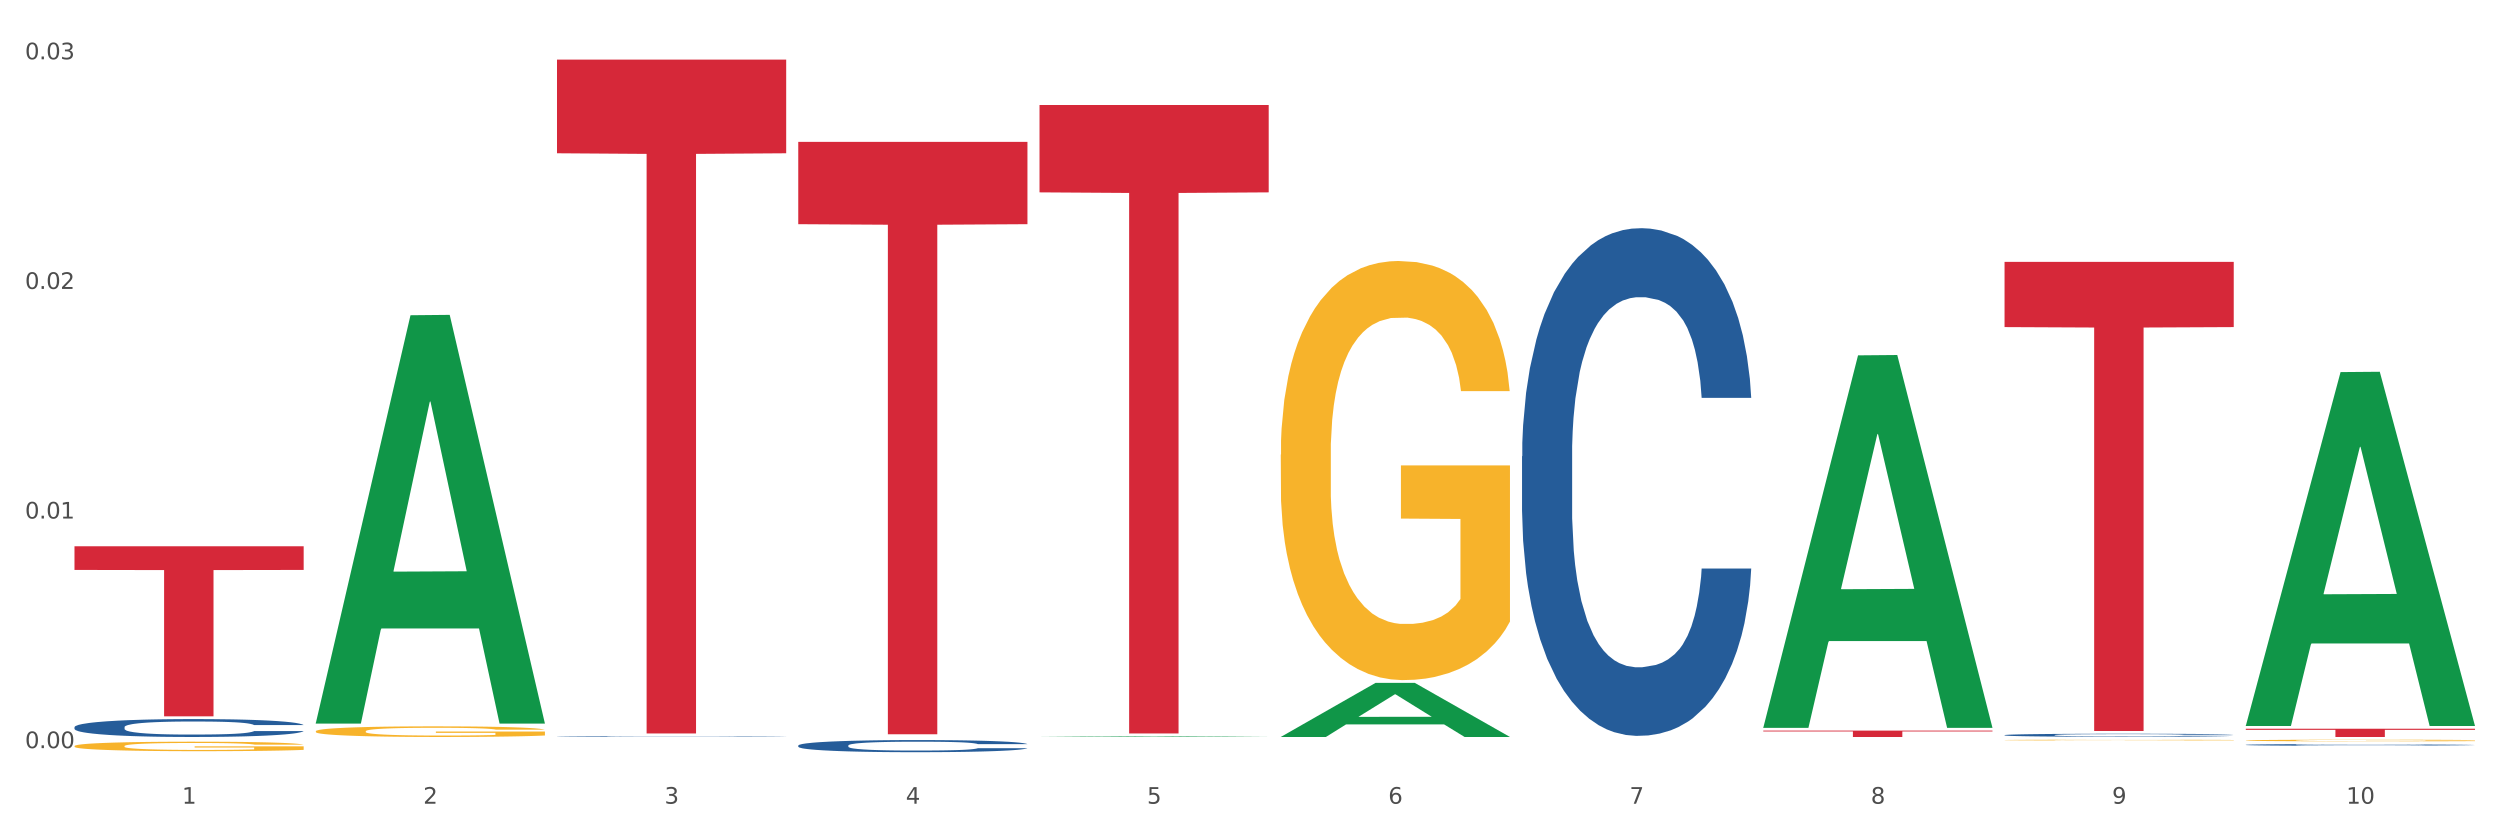 <?xml version="1.0" encoding="utf-8" standalone="no"?>
<!DOCTYPE svg PUBLIC "-//W3C//DTD SVG 1.1//EN"
  "http://www.w3.org/Graphics/SVG/1.1/DTD/svg11.dtd">
<svg xmlns:xlink="http://www.w3.org/1999/xlink" width="1080pt" height="360pt" viewBox="0 0 1080 360" xmlns="http://www.w3.org/2000/svg" version="1.1">
 <rect x="0" y="0" width="1080" height="360" fill="#333333" stroke="none"/>
 <defs>
  <style type="text/css">*{stroke-linejoin: round; stroke-linecap: butt}</style>
 </defs>
 <g id="figure_1">
  <g id="patch_1">
   <path d="M 0 360 
L 1080 360 
L 1080 0 
L 0 0 
z
" style="fill: #ffffff; stroke: #ffffff; stroke-linejoin: miter"/>
  </g>
  <g id="axes_1">
   <g id="matplotlib.axis_1">
    <g id="xtick_1">
     <g id="text_1">
      <!-- 1 -->
      <g style="fill: #4d4d4d" transform="translate(78.627 347.204) scale(0.096 -0.096)">
       <defs>
        <path id="DejaVuSans-31" d="M 794 531 
L 1825 531 
L 1825 4091 
L 703 3866 
L 703 4441 
L 1819 4666 
L 2450 4666 
L 2450 531 
L 3481 531 
L 3481 0 
L 794 0 
L 794 531 
z
" transform="scale(0.016)"/>
       </defs>
       <use xlink:href="#DejaVuSans-31"/>
      </g>
     </g>
    </g>
    <g id="xtick_2">
     <g id="text_2">
      <!-- 2 -->
      <g style="fill: #4d4d4d" transform="translate(182.851 347.204) scale(0.096 -0.096)">
       <defs>
        <path id="DejaVuSans-32" d="M 1228 531 
L 3431 531 
L 3431 0 
L 469 0 
L 469 531 
Q 828 903 1448 1529 
Q 2069 2156 2228 2338 
Q 2531 2678 2651 2914 
Q 2772 3150 2772 3378 
Q 2772 3750 2511 3984 
Q 2250 4219 1831 4219 
Q 1534 4219 1204 4116 
Q 875 4013 500 3803 
L 500 4441 
Q 881 4594 1212 4672 
Q 1544 4750 1819 4750 
Q 2544 4750 2975 4387 
Q 3406 4025 3406 3419 
Q 3406 3131 3298 2873 
Q 3191 2616 2906 2266 
Q 2828 2175 2409 1742 
Q 1991 1309 1228 531 
z
" transform="scale(0.016)"/>
       </defs>
       <use xlink:href="#DejaVuSans-32"/>
      </g>
     </g>
    </g>
    <g id="xtick_3">
     <g id="text_3">
      <!-- 3 -->
      <g style="fill: #4d4d4d" transform="translate(287.074 347.204) scale(0.096 -0.096)">
       <defs>
        <path id="DejaVuSans-33" d="M 2597 2516 
Q 3050 2419 3304 2112 
Q 3559 1806 3559 1356 
Q 3559 666 3084 287 
Q 2609 -91 1734 -91 
Q 1441 -91 1130 -33 
Q 819 25 488 141 
L 488 750 
Q 750 597 1062 519 
Q 1375 441 1716 441 
Q 2309 441 2620 675 
Q 2931 909 2931 1356 
Q 2931 1769 2642 2001 
Q 2353 2234 1838 2234 
L 1294 2234 
L 1294 2753 
L 1863 2753 
Q 2328 2753 2575 2939 
Q 2822 3125 2822 3475 
Q 2822 3834 2567 4026 
Q 2313 4219 1838 4219 
Q 1578 4219 1281 4162 
Q 984 4106 628 3988 
L 628 4550 
Q 988 4650 1302 4700 
Q 1616 4750 1894 4750 
Q 2613 4750 3031 4423 
Q 3450 4097 3450 3541 
Q 3450 3153 3228 2886 
Q 3006 2619 2597 2516 
z
" transform="scale(0.016)"/>
       </defs>
       <use xlink:href="#DejaVuSans-33"/>
      </g>
     </g>
    </g>
    <g id="xtick_4">
     <g id="text_4">
      <!-- 4 -->
      <g style="fill: #4d4d4d" transform="translate(391.298 347.204) scale(0.096 -0.096)">
       <defs>
        <path id="DejaVuSans-34" d="M 2419 4116 
L 825 1625 
L 2419 1625 
L 2419 4116 
z
M 2253 4666 
L 3047 4666 
L 3047 1625 
L 3713 1625 
L 3713 1100 
L 3047 1100 
L 3047 0 
L 2419 0 
L 2419 1100 
L 313 1100 
L 313 1709 
L 2253 4666 
z
" transform="scale(0.016)"/>
       </defs>
       <use xlink:href="#DejaVuSans-34"/>
      </g>
     </g>
    </g>
    <g id="xtick_5">
     <g id="text_5">
      <!-- 5 -->
      <g style="fill: #4d4d4d" transform="translate(495.522 347.204) scale(0.096 -0.096)">
       <defs>
        <path id="DejaVuSans-35" d="M 691 4666 
L 3169 4666 
L 3169 4134 
L 1269 4134 
L 1269 2991 
Q 1406 3038 1543 3061 
Q 1681 3084 1819 3084 
Q 2600 3084 3056 2656 
Q 3513 2228 3513 1497 
Q 3513 744 3044 326 
Q 2575 -91 1722 -91 
Q 1428 -91 1123 -41 
Q 819 9 494 109 
L 494 744 
Q 775 591 1075 516 
Q 1375 441 1709 441 
Q 2250 441 2565 725 
Q 2881 1009 2881 1497 
Q 2881 1984 2565 2268 
Q 2250 2553 1709 2553 
Q 1456 2553 1204 2497 
Q 953 2441 691 2322 
L 691 4666 
z
" transform="scale(0.016)"/>
       </defs>
       <use xlink:href="#DejaVuSans-35"/>
      </g>
     </g>
    </g>
    <g id="xtick_6">
     <g id="text_6">
      <!-- 6 -->
      <g style="fill: #4d4d4d" transform="translate(599.745 347.204) scale(0.096 -0.096)">
       <defs>
        <path id="DejaVuSans-36" d="M 2113 2584 
Q 1688 2584 1439 2293 
Q 1191 2003 1191 1497 
Q 1191 994 1439 701 
Q 1688 409 2113 409 
Q 2538 409 2786 701 
Q 3034 994 3034 1497 
Q 3034 2003 2786 2293 
Q 2538 2584 2113 2584 
z
M 3366 4563 
L 3366 3988 
Q 3128 4100 2886 4159 
Q 2644 4219 2406 4219 
Q 1781 4219 1451 3797 
Q 1122 3375 1075 2522 
Q 1259 2794 1537 2939 
Q 1816 3084 2150 3084 
Q 2853 3084 3261 2657 
Q 3669 2231 3669 1497 
Q 3669 778 3244 343 
Q 2819 -91 2113 -91 
Q 1303 -91 875 529 
Q 447 1150 447 2328 
Q 447 3434 972 4092 
Q 1497 4750 2381 4750 
Q 2619 4750 2861 4703 
Q 3103 4656 3366 4563 
z
" transform="scale(0.016)"/>
       </defs>
       <use xlink:href="#DejaVuSans-36"/>
      </g>
     </g>
    </g>
    <g id="xtick_7">
     <g id="text_7">
      <!-- 7 -->
      <g style="fill: #4d4d4d" transform="translate(703.969 347.204) scale(0.096 -0.096)">
       <defs>
        <path id="DejaVuSans-37" d="M 525 4666 
L 3525 4666 
L 3525 4397 
L 1831 0 
L 1172 0 
L 2766 4134 
L 525 4134 
L 525 4666 
z
" transform="scale(0.016)"/>
       </defs>
       <use xlink:href="#DejaVuSans-37"/>
      </g>
     </g>
    </g>
    <g id="xtick_8">
     <g id="text_8">
      <!-- 8 -->
      <g style="fill: #4d4d4d" transform="translate(808.193 347.204) scale(0.096 -0.096)">
       <defs>
        <path id="DejaVuSans-38" d="M 2034 2216 
Q 1584 2216 1326 1975 
Q 1069 1734 1069 1313 
Q 1069 891 1326 650 
Q 1584 409 2034 409 
Q 2484 409 2743 651 
Q 3003 894 3003 1313 
Q 3003 1734 2745 1975 
Q 2488 2216 2034 2216 
z
M 1403 2484 
Q 997 2584 770 2862 
Q 544 3141 544 3541 
Q 544 4100 942 4425 
Q 1341 4750 2034 4750 
Q 2731 4750 3128 4425 
Q 3525 4100 3525 3541 
Q 3525 3141 3298 2862 
Q 3072 2584 2669 2484 
Q 3125 2378 3379 2068 
Q 3634 1759 3634 1313 
Q 3634 634 3220 271 
Q 2806 -91 2034 -91 
Q 1263 -91 848 271 
Q 434 634 434 1313 
Q 434 1759 690 2068 
Q 947 2378 1403 2484 
z
M 1172 3481 
Q 1172 3119 1398 2916 
Q 1625 2713 2034 2713 
Q 2441 2713 2670 2916 
Q 2900 3119 2900 3481 
Q 2900 3844 2670 4047 
Q 2441 4250 2034 4250 
Q 1625 4250 1398 4047 
Q 1172 3844 1172 3481 
z
" transform="scale(0.016)"/>
       </defs>
       <use xlink:href="#DejaVuSans-38"/>
      </g>
     </g>
    </g>
    <g id="xtick_9">
     <g id="text_9">
      <!-- 9 -->
      <g style="fill: #4d4d4d" transform="translate(912.416 347.204) scale(0.096 -0.096)">
       <defs>
        <path id="DejaVuSans-39" d="M 703 97 
L 703 672 
Q 941 559 1184 500 
Q 1428 441 1663 441 
Q 2288 441 2617 861 
Q 2947 1281 2994 2138 
Q 2813 1869 2534 1725 
Q 2256 1581 1919 1581 
Q 1219 1581 811 2004 
Q 403 2428 403 3163 
Q 403 3881 828 4315 
Q 1253 4750 1959 4750 
Q 2769 4750 3195 4129 
Q 3622 3509 3622 2328 
Q 3622 1225 3098 567 
Q 2575 -91 1691 -91 
Q 1453 -91 1209 -44 
Q 966 3 703 97 
z
M 1959 2075 
Q 2384 2075 2632 2365 
Q 2881 2656 2881 3163 
Q 2881 3666 2632 3958 
Q 2384 4250 1959 4250 
Q 1534 4250 1286 3958 
Q 1038 3666 1038 3163 
Q 1038 2656 1286 2365 
Q 1534 2075 1959 2075 
z
" transform="scale(0.016)"/>
       </defs>
       <use xlink:href="#DejaVuSans-39"/>
      </g>
     </g>
    </g>
    <g id="xtick_10">
     <g id="text_10">
      <!-- 10 -->
      <g style="fill: #4d4d4d" transform="translate(1013.586 347.204) scale(0.096 -0.096)">
       <defs>
        <path id="DejaVuSans-30" d="M 2034 4250 
Q 1547 4250 1301 3770 
Q 1056 3291 1056 2328 
Q 1056 1369 1301 889 
Q 1547 409 2034 409 
Q 2525 409 2770 889 
Q 3016 1369 3016 2328 
Q 3016 3291 2770 3770 
Q 2525 4250 2034 4250 
z
M 2034 4750 
Q 2819 4750 3233 4129 
Q 3647 3509 3647 2328 
Q 3647 1150 3233 529 
Q 2819 -91 2034 -91 
Q 1250 -91 836 529 
Q 422 1150 422 2328 
Q 422 3509 836 4129 
Q 1250 4750 2034 4750 
z
" transform="scale(0.016)"/>
       </defs>
       <use xlink:href="#DejaVuSans-31"/>
       <use xlink:href="#DejaVuSans-30" transform="translate(63.623 0)"/>
      </g>
     </g>
    </g>
    <g id="xtick_11"/>
    <g id="xtick_12"/>
    <g id="xtick_13"/>
    <g id="xtick_14"/>
    <g id="xtick_15"/>
    <g id="xtick_16"/>
    <g id="xtick_17"/>
    <g id="xtick_18"/>
    <g id="xtick_19"/>
   </g>
   <g id="matplotlib.axis_2">
    <g id="ytick_1">
     <g id="text_11">
      <!-- 0.00 -->
      <g style="fill: #4d4d4d" transform="translate(10.8 323.198) scale(0.096 -0.096)">
       <defs>
        <path id="DejaVuSans-2e" d="M 684 794 
L 1344 794 
L 1344 0 
L 684 0 
L 684 794 
z
" transform="scale(0.016)"/>
       </defs>
       <use xlink:href="#DejaVuSans-30"/>
       <use xlink:href="#DejaVuSans-2e" transform="translate(63.623 0)"/>
       <use xlink:href="#DejaVuSans-30" transform="translate(95.41 0)"/>
       <use xlink:href="#DejaVuSans-30" transform="translate(159.033 0)"/>
      </g>
     </g>
    </g>
    <g id="ytick_2">
     <g id="text_12">
      <!-- 0.01 -->
      <g style="fill: #4d4d4d" transform="translate(10.8 224.006) scale(0.096 -0.096)">
       <use xlink:href="#DejaVuSans-30"/>
       <use xlink:href="#DejaVuSans-2e" transform="translate(63.623 0)"/>
       <use xlink:href="#DejaVuSans-30" transform="translate(95.41 0)"/>
       <use xlink:href="#DejaVuSans-31" transform="translate(159.033 0)"/>
      </g>
     </g>
    </g>
    <g id="ytick_3">
     <g id="text_13">
      <!-- 0.02 -->
      <g style="fill: #4d4d4d" transform="translate(10.8 124.813) scale(0.096 -0.096)">
       <use xlink:href="#DejaVuSans-30"/>
       <use xlink:href="#DejaVuSans-2e" transform="translate(63.623 0)"/>
       <use xlink:href="#DejaVuSans-30" transform="translate(95.41 0)"/>
       <use xlink:href="#DejaVuSans-32" transform="translate(159.033 0)"/>
      </g>
     </g>
    </g>
    <g id="ytick_4">
     <g id="text_14">
      <!-- 0.03 -->
      <g style="fill: #4d4d4d" transform="translate(10.8 25.621) scale(0.096 -0.096)">
       <use xlink:href="#DejaVuSans-30"/>
       <use xlink:href="#DejaVuSans-2e" transform="translate(63.623 0)"/>
       <use xlink:href="#DejaVuSans-30" transform="translate(95.41 0)"/>
       <use xlink:href="#DejaVuSans-33" transform="translate(159.033 0)"/>
      </g>
     </g>
    </g>
    <g id="ytick_5"/>
    <g id="ytick_6"/>
    <g id="ytick_7"/>
   </g>
   <g id="PolyCollection_1">
    <path d="M 136.399 312.277 
L 136.501 312.111 
L 177.331 136.185 
L 194.275 136.019 
L 235.411 312.608 
L 215.813 312.608 
L 206.932 271.487 
L 164.775 271.487 
L 164.469 272.15 
L 155.895 312.608 
L 136.399 312.608 
L 136.399 312.277 
L 170.083 246.947 
L 201.624 246.781 
L 186.007 173.658 
L 185.803 173.327 
L 185.599 173.824 
L 169.981 246.781 
L 170.083 246.947 
L 136.399 312.277 
z
" clip-path="url(#p40dae4e6cf)" style="fill: #109648"/>
    <path d="M 240.622 318.16 
L 240.739 318.16 
L 240.739 318.152 
L 241.09 318.142 
L 242.378 318.123 
L 244.016 318.109 
L 246.825 318.092 
L 248.347 318.085 
L 250.336 318.077 
L 254.432 318.064 
L 259.114 318.053 
L 262.391 318.047 
L 264.849 318.044 
L 270.349 318.037 
L 273.509 318.034 
L 276.786 318.031 
L 279.595 318.03 
L 284.277 318.028 
L 288.022 318.027 
L 292.352 318.027 
L 295.98 318.027 
L 300.779 318.028 
L 307.801 318.031 
L 310.493 318.033 
L 314.121 318.036 
L 317.866 318.041 
L 320.909 318.045 
L 324.42 318.051 
L 328.048 318.06 
L 331.559 318.07 
L 334.017 318.079 
L 336.007 318.089 
L 337.762 318.102 
L 339.049 318.115 
L 339.635 318.126 
L 318.217 318.126 
L 317.632 318.116 
L 316.462 318.105 
L 315.291 318.098 
L 314.004 318.092 
L 312.014 318.085 
L 310.259 318.081 
L 307.333 318.076 
L 304.641 318.072 
L 302.417 318.07 
L 299.725 318.069 
L 293.991 318.067 
L 289.894 318.067 
L 287.32 318.068 
L 284.16 318.069 
L 281.468 318.071 
L 278.308 318.074 
L 275.85 318.078 
L 273.392 318.082 
L 271.988 318.086 
L 269.881 318.092 
L 268.477 318.096 
L 266.604 318.105 
L 265.551 318.111 
L 263.678 318.126 
L 262.859 318.138 
L 262.508 318.145 
L 262.274 318.154 
L 262.274 318.196 
L 262.976 318.215 
L 263.561 318.224 
L 264.498 318.233 
L 266.253 318.245 
L 268.828 318.256 
L 271.52 318.265 
L 273.743 318.27 
L 275.85 318.274 
L 277.957 318.277 
L 280.532 318.279 
L 282.638 318.281 
L 285.798 318.283 
L 289.543 318.283 
L 292.469 318.283 
L 298.438 318.282 
L 301.13 318.281 
L 303.705 318.279 
L 306.513 318.276 
L 308.737 318.273 
L 310.025 318.27 
L 312.131 318.265 
L 313.77 318.26 
L 315.174 318.253 
L 316.11 318.248 
L 317.164 318.24 
L 317.983 318.231 
L 318.217 318.226 
L 339.635 318.226 
L 339.167 318.236 
L 338.347 318.245 
L 336.709 318.258 
L 335.421 318.265 
L 333.432 318.274 
L 331.325 318.282 
L 328.399 318.29 
L 325.707 318.296 
L 322.899 318.302 
L 319.856 318.307 
L 314.355 318.313 
L 312.365 318.315 
L 308.152 318.318 
L 304.875 318.32 
L 300.077 318.322 
L 295.161 318.323 
L 290.011 318.324 
L 285.447 318.323 
L 280.414 318.321 
L 277.254 318.32 
L 273.743 318.317 
L 269.647 318.314 
L 265.785 318.309 
L 262.157 318.304 
L 258.763 318.297 
L 255.603 318.29 
L 251.507 318.279 
L 248.464 318.267 
L 246.24 318.257 
L 244.718 318.248 
L 243.197 318.236 
L 242.378 318.228 
L 241.09 318.209 
L 240.622 318.192 
L 240.622 318.16 
z
" clip-path="url(#p40dae4e6cf)" style="fill: #255c99"/>
    <path d="M 344.846 322.061 
L 344.963 322.056 
L 344.963 321.922 
L 345.314 321.74 
L 346.601 321.404 
L 348.24 321.15 
L 351.049 320.853 
L 352.57 320.729 
L 354.56 320.59 
L 358.656 320.365 
L 363.338 320.173 
L 366.615 320.068 
L 369.072 320 
L 374.573 319.881 
L 377.733 319.828 
L 381.01 319.785 
L 383.819 319.756 
L 388.5 319.723 
L 392.245 319.708 
L 396.576 319.703 
L 400.204 319.708 
L 405.002 319.727 
L 412.025 319.785 
L 414.716 319.818 
L 418.344 319.876 
L 422.09 319.953 
L 425.133 320.029 
L 428.644 320.139 
L 432.272 320.283 
L 435.783 320.465 
L 438.241 320.633 
L 440.23 320.81 
L 441.986 321.026 
L 443.273 321.26 
L 443.858 321.457 
L 422.441 321.457 
L 421.856 321.28 
L 420.685 321.088 
L 419.515 320.959 
L 418.227 320.853 
L 416.238 320.733 
L 414.482 320.657 
L 411.556 320.566 
L 408.865 320.508 
L 406.641 320.475 
L 403.949 320.446 
L 398.214 320.417 
L 394.118 320.417 
L 391.543 320.427 
L 388.383 320.451 
L 385.691 320.484 
L 382.531 320.542 
L 380.074 320.604 
L 377.616 320.686 
L 376.211 320.743 
L 374.105 320.848 
L 372.7 320.935 
L 370.828 321.083 
L 369.775 321.189 
L 367.902 321.462 
L 367.083 321.663 
L 366.732 321.802 
L 366.498 321.955 
L 366.498 322.703 
L 367.2 323.038 
L 367.785 323.182 
L 368.721 323.345 
L 370.477 323.555 
L 373.052 323.761 
L 375.743 323.91 
L 377.967 324.001 
L 380.074 324.068 
L 382.18 324.121 
L 384.755 324.169 
L 386.862 324.197 
L 390.022 324.226 
L 393.767 324.24 
L 396.693 324.24 
L 402.662 324.216 
L 405.353 324.193 
L 407.928 324.159 
L 410.737 324.106 
L 412.961 324.049 
L 414.248 324.006 
L 416.355 323.915 
L 417.993 323.819 
L 419.398 323.709 
L 420.334 323.613 
L 421.387 323.469 
L 422.207 323.306 
L 422.441 323.22 
L 443.858 323.22 
L 443.39 323.392 
L 442.571 323.56 
L 440.932 323.785 
L 439.645 323.915 
L 437.655 324.073 
L 435.549 324.207 
L 432.623 324.355 
L 429.931 324.466 
L 427.122 324.561 
L 424.079 324.648 
L 418.579 324.767 
L 416.589 324.801 
L 412.376 324.858 
L 409.099 324.892 
L 404.3 324.926 
L 399.385 324.945 
L 394.235 324.95 
L 389.671 324.94 
L 384.638 324.911 
L 381.478 324.882 
L 377.967 324.839 
L 373.871 324.772 
L 370.009 324.691 
L 366.38 324.595 
L 362.986 324.485 
L 359.826 324.36 
L 355.73 324.154 
L 352.687 323.953 
L 350.464 323.766 
L 348.942 323.608 
L 347.421 323.407 
L 346.601 323.268 
L 345.314 322.933 
L 344.846 322.621 
L 344.846 322.061 
z
" clip-path="url(#p40dae4e6cf)" style="fill: #255c99"/>
    <path d="M 657.517 197.122 
L 657.634 196.922 
L 657.634 191.313 
L 657.985 183.701 
L 659.272 169.68 
L 660.911 159.063 
L 663.72 146.644 
L 665.241 141.436 
L 667.231 135.627 
L 671.327 126.213 
L 676.008 118.201 
L 679.285 113.794 
L 681.743 110.99 
L 687.244 105.982 
L 690.404 103.778 
L 693.681 101.976 
L 696.49 100.774 
L 701.171 99.372 
L 704.916 98.771 
L 709.247 98.57 
L 712.875 98.771 
L 717.673 99.572 
L 724.695 101.976 
L 727.387 103.378 
L 731.015 105.782 
L 734.76 108.986 
L 737.803 112.191 
L 741.314 116.798 
L 744.943 122.808 
L 748.454 130.419 
L 750.911 137.43 
L 752.901 144.842 
L 754.657 153.855 
L 755.944 163.671 
L 756.529 171.883 
L 735.112 171.883 
L 734.526 164.472 
L 733.356 156.459 
L 732.186 151.051 
L 730.898 146.644 
L 728.909 141.637 
L 727.153 138.432 
L 724.227 134.626 
L 721.535 132.222 
L 719.312 130.82 
L 716.62 129.618 
L 710.885 128.416 
L 706.789 128.416 
L 704.214 128.817 
L 701.054 129.818 
L 698.362 131.221 
L 695.202 133.624 
L 692.745 136.228 
L 690.287 139.634 
L 688.882 142.037 
L 686.776 146.444 
L 685.371 150.05 
L 683.499 156.259 
L 682.445 160.666 
L 680.573 172.083 
L 679.754 180.496 
L 679.402 186.305 
L 679.168 192.715 
L 679.168 223.963 
L 679.871 237.985 
L 680.456 243.994 
L 681.392 250.804 
L 683.148 259.618 
L 685.722 268.231 
L 688.414 274.441 
L 690.638 278.247 
L 692.745 281.051 
L 694.851 283.254 
L 697.426 285.257 
L 699.533 286.459 
L 702.693 287.661 
L 706.438 288.262 
L 709.364 288.262 
L 715.332 287.261 
L 718.024 286.259 
L 720.599 284.857 
L 723.408 282.653 
L 725.632 280.25 
L 726.919 278.447 
L 729.026 274.641 
L 730.664 270.635 
L 732.069 266.028 
L 733.005 262.022 
L 734.058 256.012 
L 734.877 249.202 
L 735.112 245.596 
L 756.529 245.596 
L 756.061 252.808 
L 755.242 259.818 
L 753.603 269.233 
L 752.316 274.641 
L 750.326 281.251 
L 748.22 286.86 
L 745.294 293.069 
L 742.602 297.677 
L 739.793 301.683 
L 736.75 305.288 
L 731.249 310.296 
L 729.26 311.698 
L 725.046 314.102 
L 721.769 315.504 
L 716.971 316.906 
L 712.055 317.707 
L 706.906 317.908 
L 702.341 317.507 
L 697.309 316.305 
L 694.149 315.103 
L 690.638 313.301 
L 686.542 310.496 
L 682.679 307.091 
L 679.051 303.085 
L 675.657 298.478 
L 672.497 293.27 
L 668.401 284.657 
L 665.358 276.244 
L 663.134 268.432 
L 661.613 261.821 
L 660.091 253.408 
L 659.272 247.6 
L 657.985 233.578 
L 657.517 220.558 
L 657.517 197.122 
z
" clip-path="url(#p40dae4e6cf)" style="fill: #255c99"/>
    <path d="M 865.964 317.563 
L 866.081 317.562 
L 866.081 317.528 
L 866.432 317.483 
L 867.719 317.399 
L 869.358 317.336 
L 872.167 317.262 
L 873.688 317.23 
L 875.678 317.196 
L 879.774 317.14 
L 884.456 317.092 
L 887.733 317.065 
L 890.19 317.049 
L 895.691 317.019 
L 898.851 317.006 
L 902.128 316.995 
L 904.937 316.988 
L 909.618 316.979 
L 913.364 316.976 
L 917.694 316.975 
L 921.322 316.976 
L 926.12 316.981 
L 933.143 316.995 
L 935.834 317.003 
L 939.463 317.018 
L 943.208 317.037 
L 946.251 317.056 
L 949.762 317.083 
L 953.39 317.119 
L 956.901 317.165 
L 959.359 317.207 
L 961.348 317.251 
L 963.104 317.305 
L 964.391 317.363 
L 964.976 317.412 
L 943.559 317.412 
L 942.974 317.368 
L 941.803 317.32 
L 940.633 317.288 
L 939.346 317.262 
L 937.356 317.232 
L 935.6 317.213 
L 932.674 317.19 
L 929.983 317.175 
L 927.759 317.167 
L 925.067 317.16 
L 919.332 317.153 
L 915.236 317.153 
L 912.661 317.155 
L 909.501 317.161 
L 906.81 317.169 
L 903.65 317.184 
L 901.192 317.199 
L 898.734 317.22 
L 897.33 317.234 
L 895.223 317.26 
L 893.819 317.282 
L 891.946 317.319 
L 890.893 317.345 
L 889.02 317.413 
L 888.201 317.464 
L 887.85 317.498 
L 887.616 317.537 
L 887.616 317.723 
L 888.318 317.807 
L 888.903 317.843 
L 889.839 317.883 
L 891.595 317.936 
L 894.17 317.987 
L 896.861 318.024 
L 899.085 318.047 
L 901.192 318.064 
L 903.298 318.077 
L 905.873 318.089 
L 907.98 318.096 
L 911.14 318.103 
L 914.885 318.107 
L 917.811 318.107 
L 923.78 318.101 
L 926.472 318.095 
L 929.046 318.086 
L 931.855 318.073 
L 934.079 318.059 
L 935.366 318.048 
L 937.473 318.026 
L 939.111 318.002 
L 940.516 317.974 
L 941.452 317.95 
L 942.505 317.914 
L 943.325 317.874 
L 943.559 317.852 
L 964.976 317.852 
L 964.508 317.895 
L 963.689 317.937 
L 962.05 317.993 
L 960.763 318.026 
L 958.773 318.065 
L 956.667 318.098 
L 953.741 318.135 
L 951.049 318.163 
L 948.24 318.187 
L 945.197 318.208 
L 939.697 318.238 
L 937.707 318.247 
L 933.494 318.261 
L 930.217 318.269 
L 925.418 318.278 
L 920.503 318.283 
L 915.353 318.284 
L 910.789 318.281 
L 905.756 318.274 
L 902.596 318.267 
L 899.085 318.256 
L 894.989 318.24 
L 891.127 318.219 
L 887.499 318.195 
L 884.105 318.168 
L 880.945 318.137 
L 876.848 318.085 
L 873.805 318.035 
L 871.582 317.988 
L 870.06 317.949 
L 868.539 317.899 
L 867.719 317.864 
L 866.432 317.78 
L 865.964 317.703 
L 865.964 317.563 
z
" clip-path="url(#p40dae4e6cf)" style="fill: #255c99"/>
    <path d="M 970.188 321.765 
L 970.305 321.764 
L 970.305 321.745 
L 970.656 321.719 
L 971.943 321.672 
L 973.582 321.637 
L 976.39 321.595 
L 977.912 321.577 
L 979.902 321.558 
L 983.998 321.526 
L 988.679 321.499 
L 991.956 321.484 
L 994.414 321.475 
L 999.915 321.458 
L 1003.075 321.45 
L 1006.352 321.444 
L 1009.161 321.44 
L 1013.842 321.436 
L 1017.587 321.434 
L 1021.917 321.433 
L 1025.546 321.434 
L 1030.344 321.436 
L 1037.366 321.444 
L 1040.058 321.449 
L 1043.686 321.457 
L 1047.431 321.468 
L 1050.474 321.479 
L 1053.985 321.494 
L 1057.613 321.515 
L 1061.125 321.54 
L 1063.582 321.564 
L 1065.572 321.589 
L 1067.327 321.619 
L 1068.615 321.652 
L 1069.2 321.68 
L 1047.782 321.68 
L 1047.197 321.655 
L 1046.027 321.628 
L 1044.857 321.61 
L 1043.569 321.595 
L 1041.58 321.578 
L 1039.824 321.567 
L 1036.898 321.554 
L 1034.206 321.546 
L 1031.983 321.541 
L 1029.291 321.537 
L 1023.556 321.533 
L 1019.46 321.533 
L 1016.885 321.535 
L 1013.725 321.538 
L 1011.033 321.543 
L 1007.873 321.551 
L 1005.415 321.56 
L 1002.958 321.571 
L 1001.553 321.579 
L 999.447 321.594 
L 998.042 321.606 
L 996.17 321.627 
L 995.116 321.642 
L 993.244 321.68 
L 992.424 321.709 
L 992.073 321.728 
L 991.839 321.75 
L 991.839 321.855 
L 992.541 321.902 
L 993.127 321.922 
L 994.063 321.945 
L 995.818 321.975 
L 998.393 322.004 
L 1001.085 322.025 
L 1003.309 322.038 
L 1005.415 322.047 
L 1007.522 322.055 
L 1010.097 322.061 
L 1012.203 322.065 
L 1015.363 322.069 
L 1019.109 322.071 
L 1022.035 322.071 
L 1028.003 322.068 
L 1030.695 322.065 
L 1033.27 322.06 
L 1036.079 322.053 
L 1038.303 322.044 
L 1039.59 322.038 
L 1041.697 322.026 
L 1043.335 322.012 
L 1044.739 321.997 
L 1045.676 321.983 
L 1046.729 321.963 
L 1047.548 321.94 
L 1047.782 321.928 
L 1069.2 321.928 
L 1068.732 321.952 
L 1067.913 321.976 
L 1066.274 322.007 
L 1064.987 322.026 
L 1062.997 322.048 
L 1060.89 322.067 
L 1057.965 322.088 
L 1055.273 322.103 
L 1052.464 322.117 
L 1049.421 322.129 
L 1043.92 322.146 
L 1041.931 322.15 
L 1037.717 322.158 
L 1034.44 322.163 
L 1029.642 322.168 
L 1024.726 322.171 
L 1019.577 322.171 
L 1015.012 322.17 
L 1009.98 322.166 
L 1006.82 322.162 
L 1003.309 322.156 
L 999.212 322.146 
L 995.35 322.135 
L 991.722 322.121 
L 988.328 322.106 
L 985.168 322.088 
L 981.072 322.059 
L 978.029 322.031 
L 975.805 322.005 
L 974.284 321.982 
L 972.762 321.954 
L 971.943 321.935 
L 970.656 321.887 
L 970.188 321.844 
L 970.188 321.765 
z
" clip-path="url(#p40dae4e6cf)" style="fill: #255c99"/>
    <path d="M 32.175 322.309 
L 32.292 322.306 
L 32.292 322.171 
L 32.526 322.055 
L 33.695 321.773 
L 35.448 321.541 
L 36.734 321.417 
L 38.02 321.316 
L 39.54 321.215 
L 41.41 321.11 
L 44.8 320.956 
L 46.904 320.878 
L 49.476 320.795 
L 54.152 320.675 
L 57.542 320.608 
L 61.049 320.551 
L 66.777 320.484 
L 70.517 320.454 
L 74.492 320.431 
L 79.285 320.416 
L 82.909 320.413 
L 90.858 320.424 
L 97.638 320.458 
L 100.911 320.484 
L 105.119 320.529 
L 107.34 320.559 
L 110.964 320.619 
L 114.705 320.698 
L 117.277 320.765 
L 121.134 320.893 
L 124.057 321.02 
L 126.745 321.177 
L 128.148 321.286 
L 129.2 321.387 
L 130.135 321.504 
L 131.071 321.687 
L 110.029 321.687 
L 109.211 321.556 
L 107.925 321.432 
L 106.054 321.312 
L 104.418 321.237 
L 101.612 321.144 
L 99.041 321.084 
L 96.352 321.039 
L 93.079 321.001 
L 90.507 320.982 
L 86.883 320.967 
L 79.752 320.971 
L 74.96 321.001 
L 71.686 321.039 
L 69.582 321.072 
L 67.712 321.11 
L 65.608 321.162 
L 63.153 321.241 
L 61.399 321.312 
L 59.646 321.402 
L 58.243 321.492 
L 56.957 321.597 
L 55.905 321.71 
L 55.087 321.826 
L 54.386 321.968 
L 53.801 322.204 
L 53.801 322.718 
L 54.035 322.834 
L 54.619 322.988 
L 55.321 323.104 
L 56.49 323.243 
L 57.542 323.336 
L 59.529 323.471 
L 61.75 323.584 
L 63.504 323.655 
L 65.257 323.715 
L 68.296 323.798 
L 71.686 323.865 
L 74.609 323.906 
L 78.583 323.944 
L 81.272 323.959 
L 83.61 323.966 
L 89.338 323.966 
L 93.429 323.955 
L 97.988 323.929 
L 101.495 323.895 
L 104.418 323.854 
L 107.691 323.786 
L 109.795 323.723 
L 109.795 322.939 
L 84.078 322.935 
L 84.078 322.414 
L 131.187 322.414 
L 131.187 323.944 
L 129.2 324.022 
L 126.979 324.094 
L 124.641 324.157 
L 121.134 324.236 
L 116.926 324.311 
L 113.185 324.364 
L 109.211 324.408 
L 104.535 324.45 
L 98.456 324.487 
L 94.715 324.502 
L 90.039 324.513 
L 84.545 324.517 
L 79.752 324.51 
L 75.076 324.491 
L 70.167 324.457 
L 65.374 324.408 
L 61.75 324.36 
L 58.126 324.3 
L 54.269 324.221 
L 51.229 324.146 
L 48.891 324.079 
L 46.32 323.992 
L 43.514 323.88 
L 41.41 323.779 
L 39.54 323.674 
L 37.552 323.539 
L 36.15 323.423 
L 34.747 323.276 
L 33.928 323.168 
L 32.993 322.999 
L 32.292 322.763 
L 32.175 322.309 
z
" clip-path="url(#p40dae4e6cf)" style="fill: #f7b32b"/>
    <path d="M 970.188 314.799 
L 1069.2 314.799 
L 1069.2 315.296 
L 1030.252 315.3 
L 1030.252 318.376 
L 1008.901 318.376 
L 1008.901 315.3 
L 970.188 315.296 
L 970.188 314.803 
L 970.188 314.799 
z
" clip-path="url(#p40dae4e6cf)" style="fill: #d62839"/>
    <path d="M 32.175 314.117 
L 32.292 314.11 
L 32.292 313.912 
L 32.643 313.643 
L 33.931 313.149 
L 35.569 312.775 
L 38.378 312.337 
L 39.899 312.153 
L 41.889 311.948 
L 45.985 311.616 
L 50.667 311.334 
L 53.944 311.179 
L 56.401 311.08 
L 61.902 310.903 
L 65.062 310.825 
L 68.339 310.762 
L 71.148 310.719 
L 75.829 310.67 
L 79.575 310.649 
L 83.905 310.642 
L 87.533 310.649 
L 92.331 310.677 
L 99.354 310.762 
L 102.045 310.811 
L 105.674 310.896 
L 109.419 311.009 
L 112.462 311.122 
L 115.973 311.284 
L 119.601 311.496 
L 123.112 311.765 
L 125.57 312.012 
L 127.559 312.273 
L 129.315 312.591 
L 130.602 312.937 
L 131.187 313.227 
L 109.77 313.227 
L 109.185 312.965 
L 108.014 312.683 
L 106.844 312.492 
L 105.557 312.337 
L 103.567 312.16 
L 101.811 312.047 
L 98.886 311.913 
L 96.194 311.828 
L 93.97 311.779 
L 91.278 311.736 
L 85.543 311.694 
L 81.447 311.694 
L 78.872 311.708 
L 75.712 311.744 
L 73.021 311.793 
L 69.861 311.878 
L 67.403 311.97 
L 64.945 312.09 
L 63.541 312.174 
L 61.434 312.33 
L 60.03 312.457 
L 58.157 312.676 
L 57.104 312.831 
L 55.231 313.234 
L 54.412 313.53 
L 54.061 313.735 
L 53.827 313.961 
L 53.827 315.063 
L 54.529 315.557 
L 55.114 315.769 
L 56.05 316.009 
L 57.806 316.32 
L 60.381 316.624 
L 63.072 316.843 
L 65.296 316.977 
L 67.403 317.076 
L 69.509 317.154 
L 72.084 317.224 
L 74.191 317.267 
L 77.351 317.309 
L 81.096 317.33 
L 84.022 317.33 
L 89.991 317.295 
L 92.683 317.26 
L 95.257 317.21 
L 98.066 317.132 
L 100.29 317.048 
L 101.577 316.984 
L 103.684 316.85 
L 105.322 316.709 
L 106.727 316.546 
L 107.663 316.405 
L 108.717 316.193 
L 109.536 315.953 
L 109.77 315.826 
L 131.187 315.826 
L 130.719 316.08 
L 129.9 316.327 
L 128.262 316.659 
L 126.974 316.85 
L 124.985 317.083 
L 122.878 317.281 
L 119.952 317.5 
L 117.26 317.662 
L 114.451 317.803 
L 111.408 317.931 
L 105.908 318.107 
L 103.918 318.157 
L 99.705 318.241 
L 96.428 318.291 
L 91.629 318.34 
L 86.714 318.368 
L 81.564 318.376 
L 77 318.361 
L 71.967 318.319 
L 68.807 318.277 
L 65.296 318.213 
L 61.2 318.114 
L 57.338 317.994 
L 53.71 317.853 
L 50.316 317.69 
L 47.156 317.507 
L 43.059 317.203 
L 40.016 316.906 
L 37.793 316.631 
L 36.271 316.398 
L 34.75 316.101 
L 33.931 315.896 
L 32.643 315.402 
L 32.175 314.943 
L 32.175 314.117 
z
" clip-path="url(#p40dae4e6cf)" style="fill: #255c99"/>
    <path d="M 761.74 315.613 
L 860.753 315.613 
L 860.753 315.997 
L 821.805 316 
L 821.805 318.376 
L 800.454 318.376 
L 800.454 316 
L 761.74 315.997 
L 761.74 315.616 
L 761.74 315.613 
z
" clip-path="url(#p40dae4e6cf)" style="fill: #d62839"/>
    <path d="M 449.069 45.374 
L 548.082 45.374 
L 548.082 83.1 
L 509.134 83.355 
L 509.134 316.848 
L 487.783 316.848 
L 487.783 83.355 
L 449.069 83.1 
L 449.069 45.629 
L 449.069 45.374 
z
" clip-path="url(#p40dae4e6cf)" style="fill: #d62839"/>
    <path d="M 344.846 61.279 
L 443.858 61.279 
L 443.858 96.844 
L 404.91 97.084 
L 404.91 317.202 
L 383.559 317.202 
L 383.559 97.084 
L 344.846 96.844 
L 344.846 61.519 
L 344.846 61.279 
z
" clip-path="url(#p40dae4e6cf)" style="fill: #d62839"/>
    <path d="M 240.622 25.759 
L 339.635 25.759 
L 339.635 66.212 
L 300.687 66.485 
L 300.687 316.852 
L 279.336 316.852 
L 279.336 66.485 
L 240.622 66.212 
L 240.622 26.033 
L 240.622 25.759 
z
" clip-path="url(#p40dae4e6cf)" style="fill: #d62839"/>
    <path d="M 32.175 235.998 
L 131.187 235.998 
L 131.187 246.208 
L 92.239 246.277 
L 92.239 309.467 
L 70.888 309.467 
L 70.888 246.277 
L 32.175 246.208 
L 32.175 236.067 
L 32.175 235.998 
z
" clip-path="url(#p40dae4e6cf)" style="fill: #d62839"/>
    <path d="M 865.964 113.137 
L 964.976 113.137 
L 964.976 141.301 
L 926.028 141.491 
L 926.028 315.799 
L 904.677 315.799 
L 904.677 141.491 
L 865.964 141.301 
L 865.964 113.328 
L 865.964 113.137 
z
" clip-path="url(#p40dae4e6cf)" style="fill: #d62839"/>
    <path d="M 449.069 318.375 
L 449.172 318.375 
L 490.001 318.023 
L 506.946 318.023 
L 548.082 318.376 
L 528.484 318.376 
L 519.603 318.293 
L 477.446 318.293 
L 477.14 318.295 
L 468.566 318.376 
L 449.069 318.376 
L 449.069 318.375 
L 482.754 318.244 
L 514.295 318.244 
L 498.678 318.098 
L 498.474 318.097 
L 498.269 318.098 
L 482.652 318.244 
L 482.754 318.244 
L 449.069 318.375 
z
" clip-path="url(#p40dae4e6cf)" style="fill: #109648"/>
    <path d="M 553.293 318.332 
L 553.395 318.31 
L 594.225 295.008 
L 611.169 294.986 
L 652.306 318.376 
L 632.707 318.376 
L 623.827 312.929 
L 581.67 312.929 
L 581.364 313.017 
L 572.789 318.376 
L 553.293 318.376 
L 553.293 318.332 
L 586.978 309.679 
L 618.519 309.657 
L 602.901 299.972 
L 602.697 299.928 
L 602.493 299.994 
L 586.876 309.657 
L 586.978 309.679 
L 553.293 318.332 
z
" clip-path="url(#p40dae4e6cf)" style="fill: #109648"/>
    <path d="M 761.74 314.136 
L 761.842 313.984 
L 802.672 153.512 
L 819.617 153.361 
L 860.753 314.438 
L 841.154 314.438 
L 832.274 276.929 
L 790.117 276.929 
L 789.811 277.534 
L 781.237 314.438 
L 761.74 314.438 
L 761.74 314.136 
L 795.425 254.545 
L 826.966 254.393 
L 811.349 187.694 
L 811.144 187.391 
L 810.94 187.845 
L 795.323 254.393 
L 795.425 254.545 
L 761.74 314.136 
z
" clip-path="url(#p40dae4e6cf)" style="fill: #109648"/>
    <path d="M 970.188 319.877 
L 970.304 319.877 
L 970.304 319.854 
L 970.538 319.834 
L 971.707 319.785 
L 973.461 319.745 
L 974.747 319.724 
L 976.032 319.706 
L 977.552 319.689 
L 979.422 319.671 
L 982.813 319.644 
L 984.917 319.631 
L 987.488 319.617 
L 992.164 319.596 
L 995.554 319.584 
L 999.061 319.575 
L 1004.789 319.563 
L 1008.53 319.558 
L 1012.505 319.554 
L 1017.297 319.551 
L 1020.921 319.551 
L 1028.87 319.553 
L 1035.65 319.558 
L 1038.923 319.563 
L 1043.132 319.571 
L 1045.353 319.576 
L 1048.977 319.586 
L 1052.717 319.6 
L 1055.289 319.611 
L 1059.147 319.633 
L 1062.069 319.655 
L 1064.758 319.682 
L 1066.161 319.701 
L 1067.213 319.719 
L 1068.148 319.739 
L 1069.083 319.77 
L 1048.041 319.77 
L 1047.223 319.748 
L 1045.937 319.726 
L 1044.067 319.706 
L 1042.43 319.693 
L 1039.625 319.677 
L 1037.053 319.666 
L 1034.364 319.659 
L 1031.091 319.652 
L 1028.52 319.649 
L 1024.896 319.646 
L 1017.765 319.647 
L 1012.972 319.652 
L 1009.699 319.659 
L 1007.595 319.664 
L 1005.724 319.671 
L 1003.62 319.68 
L 1001.165 319.693 
L 999.412 319.706 
L 997.659 319.721 
L 996.256 319.737 
L 994.97 319.755 
L 993.918 319.774 
L 993.1 319.794 
L 992.398 319.819 
L 991.814 319.859 
L 991.814 319.948 
L 992.047 319.968 
L 992.632 319.994 
L 993.333 320.014 
L 994.502 320.038 
L 995.554 320.054 
L 997.542 320.078 
L 999.763 320.097 
L 1001.516 320.109 
L 1003.27 320.12 
L 1006.309 320.134 
L 1009.699 320.145 
L 1012.621 320.153 
L 1016.596 320.159 
L 1019.285 320.162 
L 1021.623 320.163 
L 1027.351 320.163 
L 1031.442 320.161 
L 1036.001 320.156 
L 1039.508 320.151 
L 1042.43 320.143 
L 1045.704 320.132 
L 1047.808 320.121 
L 1047.808 319.986 
L 1022.09 319.985 
L 1022.09 319.896 
L 1069.2 319.896 
L 1069.2 320.159 
L 1067.213 320.173 
L 1064.992 320.185 
L 1062.654 320.196 
L 1059.147 320.209 
L 1054.938 320.222 
L 1051.198 320.231 
L 1047.223 320.239 
L 1042.547 320.246 
L 1036.469 320.253 
L 1032.728 320.255 
L 1028.052 320.257 
L 1022.558 320.258 
L 1017.765 320.256 
L 1013.089 320.253 
L 1008.179 320.247 
L 1003.387 320.239 
L 999.763 320.231 
L 996.139 320.22 
L 992.281 320.207 
L 989.242 320.194 
L 986.904 320.182 
L 984.332 320.167 
L 981.527 320.148 
L 979.422 320.131 
L 977.552 320.112 
L 975.565 320.089 
L 974.162 320.069 
L 972.759 320.044 
L 971.941 320.025 
L 971.006 319.996 
L 970.304 319.956 
L 970.188 319.877 
z
" clip-path="url(#p40dae4e6cf)" style="fill: #f7b32b"/>
    <path d="M 865.964 319.705 
L 866.081 319.705 
L 866.081 319.694 
L 866.315 319.685 
L 867.484 319.662 
L 869.237 319.643 
L 870.523 319.633 
L 871.809 319.624 
L 873.329 319.616 
L 875.199 319.608 
L 878.589 319.595 
L 880.693 319.589 
L 883.265 319.582 
L 887.941 319.572 
L 891.331 319.567 
L 894.838 319.562 
L 900.566 319.556 
L 904.306 319.554 
L 908.281 319.552 
L 913.074 319.551 
L 916.698 319.551 
L 924.647 319.552 
L 931.427 319.554 
L 934.7 319.556 
L 938.908 319.56 
L 941.129 319.563 
L 944.753 319.568 
L 948.494 319.574 
L 951.066 319.579 
L 954.923 319.59 
L 957.846 319.6 
L 960.534 319.613 
L 961.937 319.622 
L 962.989 319.63 
L 963.924 319.64 
L 964.859 319.655 
L 943.818 319.655 
L 943 319.644 
L 941.714 319.634 
L 939.843 319.624 
L 938.207 319.618 
L 935.401 319.61 
L 932.829 319.605 
L 930.141 319.602 
L 926.868 319.599 
L 924.296 319.597 
L 920.672 319.596 
L 913.541 319.596 
L 908.749 319.599 
L 905.475 319.602 
L 903.371 319.605 
L 901.501 319.608 
L 899.397 319.612 
L 896.942 319.618 
L 895.188 319.624 
L 893.435 319.631 
L 892.032 319.639 
L 890.746 319.647 
L 889.694 319.657 
L 888.876 319.666 
L 888.175 319.678 
L 887.59 319.697 
L 887.59 319.739 
L 887.824 319.748 
L 888.408 319.761 
L 889.11 319.77 
L 890.279 319.782 
L 891.331 319.789 
L 893.318 319.8 
L 895.539 319.809 
L 897.293 319.815 
L 899.046 319.82 
L 902.085 319.827 
L 905.475 319.832 
L 908.398 319.836 
L 912.372 319.839 
L 915.061 319.84 
L 917.399 319.841 
L 923.127 319.841 
L 927.218 319.84 
L 931.777 319.838 
L 935.284 319.835 
L 938.207 319.831 
L 941.48 319.826 
L 943.584 319.821 
L 943.584 319.757 
L 917.867 319.757 
L 917.867 319.714 
L 964.976 319.714 
L 964.976 319.839 
L 962.989 319.845 
L 960.768 319.851 
L 958.43 319.856 
L 954.923 319.863 
L 950.715 319.869 
L 946.974 319.873 
L 943 319.877 
L 938.324 319.88 
L 932.245 319.883 
L 928.504 319.884 
L 923.828 319.885 
L 918.334 319.886 
L 913.541 319.885 
L 908.865 319.883 
L 903.956 319.881 
L 899.163 319.877 
L 895.539 319.873 
L 891.915 319.868 
L 888.058 319.861 
L 885.018 319.855 
L 882.68 319.85 
L 880.109 319.843 
L 877.303 319.834 
L 875.199 319.825 
L 873.329 319.817 
L 871.341 319.806 
L 869.938 319.796 
L 868.536 319.784 
L 867.717 319.775 
L 866.782 319.762 
L 866.081 319.742 
L 865.964 319.705 
z
" clip-path="url(#p40dae4e6cf)" style="fill: #f7b32b"/>
    <path d="M 970.188 313.337 
L 970.29 313.193 
L 1011.12 160.744 
L 1028.064 160.6 
L 1069.2 313.624 
L 1049.602 313.624 
L 1040.721 277.991 
L 998.564 277.991 
L 998.258 278.565 
L 989.684 313.624 
L 970.188 313.624 
L 970.188 313.337 
L 1003.872 256.725 
L 1035.413 256.582 
L 1019.796 193.217 
L 1019.592 192.929 
L 1019.388 193.36 
L 1003.77 256.582 
L 1003.872 256.725 
L 970.188 313.337 
z
" clip-path="url(#p40dae4e6cf)" style="fill: #109648"/>
    <path d="M 136.399 315.906 
L 136.516 315.901 
L 136.516 315.75 
L 136.749 315.62 
L 137.918 315.306 
L 139.672 315.046 
L 140.958 314.907 
L 142.244 314.794 
L 143.763 314.681 
L 145.634 314.564 
L 149.024 314.392 
L 151.128 314.304 
L 153.699 314.211 
L 158.375 314.077 
L 161.765 314.002 
L 165.272 313.939 
L 171 313.863 
L 174.741 313.83 
L 178.716 313.805 
L 183.508 313.788 
L 187.132 313.784 
L 195.081 313.796 
L 201.861 313.834 
L 205.135 313.863 
L 209.343 313.914 
L 211.564 313.947 
L 215.188 314.014 
L 218.928 314.102 
L 221.5 314.178 
L 225.358 314.32 
L 228.28 314.463 
L 230.969 314.639 
L 232.372 314.761 
L 233.424 314.874 
L 234.359 315.004 
L 235.294 315.209 
L 214.253 315.209 
L 213.434 315.063 
L 212.148 314.924 
L 210.278 314.79 
L 208.641 314.706 
L 205.836 314.601 
L 203.264 314.534 
L 200.576 314.484 
L 197.302 314.442 
L 194.731 314.421 
L 191.107 314.404 
L 183.976 314.408 
L 179.183 314.442 
L 175.91 314.484 
L 173.806 314.522 
L 171.936 314.564 
L 169.831 314.622 
L 167.377 314.71 
L 165.623 314.79 
L 163.87 314.891 
L 162.467 314.991 
L 161.181 315.109 
L 160.129 315.235 
L 159.311 315.365 
L 158.609 315.524 
L 158.025 315.788 
L 158.025 316.363 
L 158.259 316.493 
L 158.843 316.665 
L 159.544 316.795 
L 160.713 316.95 
L 161.765 317.055 
L 163.753 317.206 
L 165.974 317.331 
L 167.727 317.411 
L 169.481 317.478 
L 172.52 317.57 
L 175.91 317.646 
L 178.833 317.692 
L 182.807 317.734 
L 185.496 317.751 
L 187.834 317.759 
L 193.562 317.759 
L 197.653 317.746 
L 202.212 317.717 
L 205.719 317.679 
L 208.641 317.633 
L 211.915 317.558 
L 214.019 317.486 
L 214.019 316.61 
L 188.301 316.606 
L 188.301 316.023 
L 235.411 316.023 
L 235.411 317.734 
L 233.424 317.822 
L 231.203 317.902 
L 228.865 317.973 
L 225.358 318.061 
L 221.15 318.145 
L 217.409 318.204 
L 213.434 318.254 
L 208.758 318.3 
L 202.68 318.342 
L 198.939 318.359 
L 194.263 318.371 
L 188.769 318.376 
L 183.976 318.367 
L 179.3 318.346 
L 174.39 318.308 
L 169.598 318.254 
L 165.974 318.199 
L 162.35 318.132 
L 158.492 318.044 
L 155.453 317.96 
L 153.115 317.885 
L 150.543 317.788 
L 147.738 317.663 
L 145.634 317.549 
L 143.763 317.432 
L 141.776 317.281 
L 140.373 317.151 
L 138.97 316.987 
L 138.152 316.866 
L 137.217 316.677 
L 136.516 316.413 
L 136.399 315.906 
z
" clip-path="url(#p40dae4e6cf)" style="fill: #f7b32b"/>
    <path d="M 553.293 196.412 
L 553.41 196.247 
L 553.41 190.294 
L 553.644 185.168 
L 554.813 172.765 
L 556.566 162.513 
L 557.852 157.056 
L 559.138 152.591 
L 560.658 148.126 
L 562.528 143.496 
L 565.918 136.716 
L 568.022 133.244 
L 570.594 129.606 
L 575.27 124.314 
L 578.66 121.338 
L 582.167 118.857 
L 587.895 115.881 
L 591.636 114.558 
L 595.61 113.566 
L 600.403 112.904 
L 604.027 112.739 
L 611.976 113.235 
L 618.756 114.723 
L 622.029 115.881 
L 626.237 117.865 
L 628.458 119.188 
L 632.082 121.834 
L 635.823 125.306 
L 638.395 128.283 
L 642.252 133.905 
L 645.175 139.528 
L 647.863 146.473 
L 649.266 151.268 
L 650.318 155.733 
L 651.253 160.859 
L 652.189 168.962 
L 631.147 168.962 
L 630.329 163.174 
L 629.043 157.717 
L 627.173 152.426 
L 625.536 149.119 
L 622.73 144.985 
L 620.159 142.339 
L 617.47 140.354 
L 614.197 138.701 
L 611.625 137.874 
L 608.001 137.212 
L 600.87 137.378 
L 596.078 138.701 
L 592.805 140.354 
L 590.7 141.843 
L 588.83 143.496 
L 586.726 145.811 
L 584.271 149.284 
L 582.518 152.426 
L 580.764 156.395 
L 579.361 160.363 
L 578.075 164.993 
L 577.023 169.954 
L 576.205 175.081 
L 575.504 181.364 
L 574.919 191.782 
L 574.919 214.437 
L 575.153 219.563 
L 575.737 226.343 
L 576.439 231.469 
L 577.608 237.588 
L 578.66 241.722 
L 580.647 247.675 
L 582.868 252.636 
L 584.622 255.778 
L 586.375 258.424 
L 589.415 262.062 
L 592.805 265.038 
L 595.727 266.857 
L 599.702 268.511 
L 602.39 269.172 
L 604.728 269.503 
L 610.456 269.503 
L 614.548 269.007 
L 619.107 267.849 
L 622.613 266.361 
L 625.536 264.542 
L 628.809 261.565 
L 630.913 258.754 
L 630.913 224.193 
L 605.196 224.028 
L 605.196 201.043 
L 652.306 201.043 
L 652.306 268.511 
L 650.318 271.983 
L 648.097 275.125 
L 645.759 277.936 
L 642.252 281.409 
L 638.044 284.716 
L 634.303 287.031 
L 630.329 289.016 
L 625.653 290.835 
L 619.574 292.488 
L 615.833 293.15 
L 611.158 293.646 
L 605.663 293.811 
L 600.87 293.481 
L 596.195 292.654 
L 591.285 291.165 
L 586.492 289.016 
L 582.868 286.866 
L 579.244 284.22 
L 575.387 280.748 
L 572.347 277.44 
L 570.009 274.464 
L 567.438 270.66 
L 564.632 265.7 
L 562.528 261.235 
L 560.658 256.605 
L 558.67 250.651 
L 557.268 245.525 
L 555.865 239.076 
L 555.047 234.281 
L 554.111 226.839 
L 553.41 216.421 
L 553.293 196.412 
z
" clip-path="url(#p40dae4e6cf)" style="fill: #f7b32b"/>
   </g>
  </g>
 </g>
 <defs>
  <clipPath id="p40dae4e6cf">
   <rect x="32.175" y="10.8" width="1037.025" height="329.109"/>
  </clipPath>
 </defs>
</svg>
